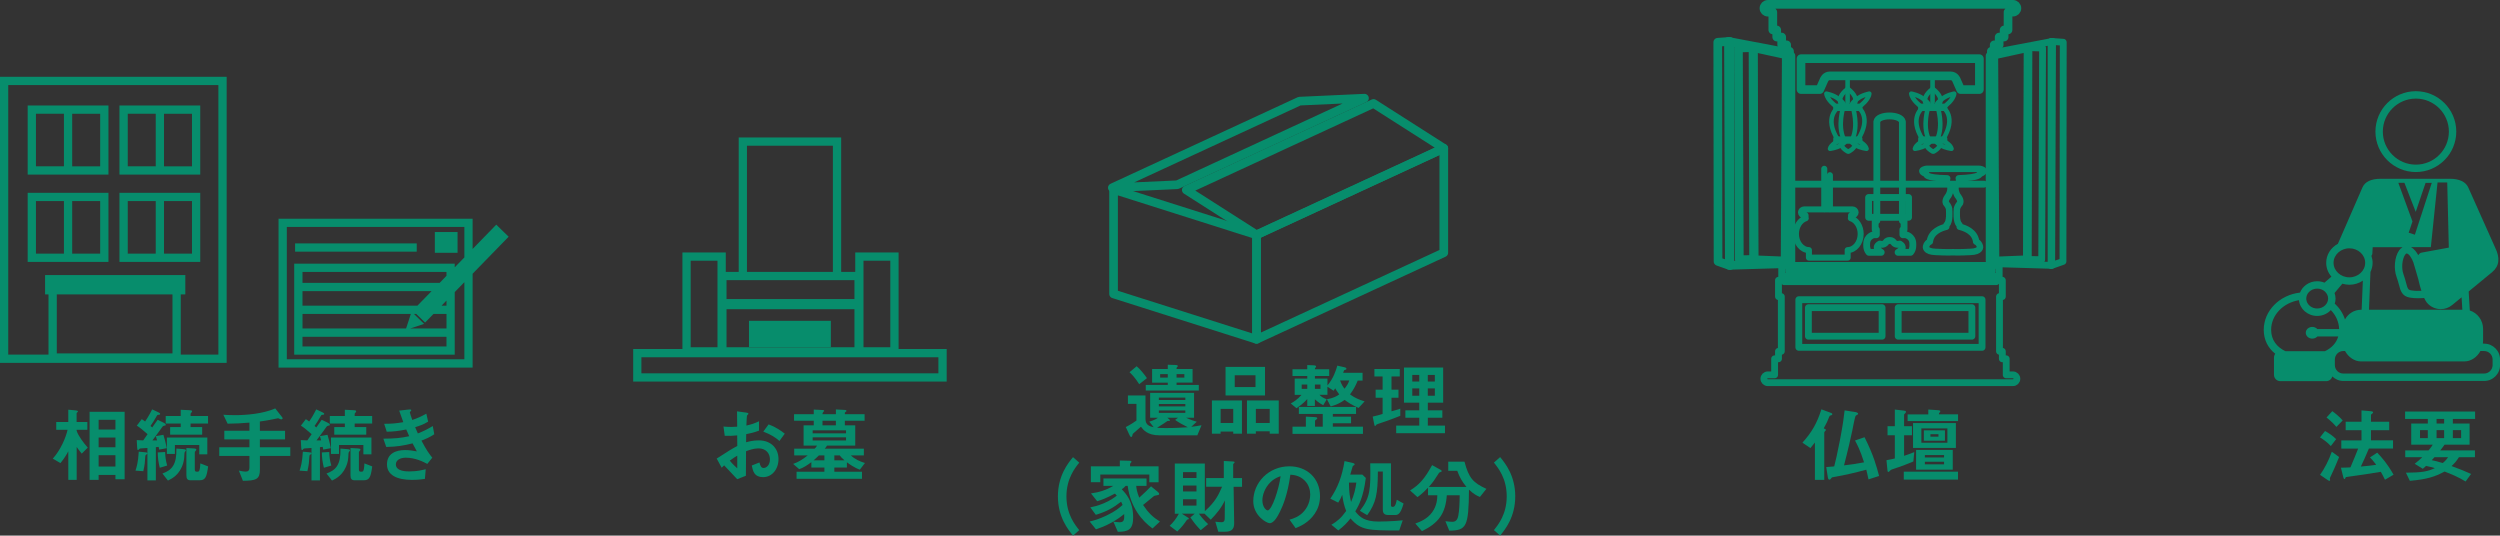 <?xml version="1.0" encoding="UTF-8"?><svg id="_レイヤー_2" xmlns="http://www.w3.org/2000/svg" viewBox="0 0 794.16 170.14"><rect x="0" y="0" width="794.16" height="170.14" fill="#333333" stroke="none"/><g id="_レイヤー_1-2"><path d="M285.45,110.87v-30.67h-13.77v6.17h-4.47v-42.7h-32.55v42.7h-4.11v-6.17h-13.77v30.67h-15.64v10.34h99.59v-10.34h-15.27ZM274.3,82.82h8.52v27.49h-8.52v-27.49ZM237.28,46.29h27.3v40.08h-27.3v-40.08ZM230.79,88.99h40.64v6.01h-40.64v-6.01ZM230.79,98.22h40.64v12.09h-40.64v-12.09ZM219.4,82.82h8.52v27.49h-8.52v-27.49ZM298.09,118.59h-94.34v-5.1h94.34v5.1Z" fill="#078d6c" stroke-width="0"/><rect x="237.92" y="101.91" width="26.01" height="8.32" fill="#078d6c" stroke-width="0"/><path d="M227.69,145.66c4.27-2.76,4.77-3.05,6.52-3.99l-.03-3.36c-1.57.15-2.5.18-3.96.13l-.39-2.95c.73.08,1.36.13,2.55.13.65,0,1.05-.03,1.8-.08-.03-2.95-.03-3.18-.05-4.87l2.89.39c.73.1.73.28.73.41,0,.1-.39.42-.44.5-.1.16-.18,2.71-.21,3.21,1.67-.36,2.55-.68,4.01-1.36v2.97c-1.64.63-2.87.89-4.07,1.12l-.03,2.58c.76-.21,2.16-.6,4.01-.6,4.04,0,6.28,2.68,6.28,5.94s-2.09,5.74-4.88,5.74-3.23-1.8-3.6-3.7l2.42-.96c.31,1.07.52,1.75,1.33,1.75.94,0,2.01-.94,2.01-2.76s-1.25-3.47-3.63-3.47c-1.54,0-3.05.57-3.96.91-.03,4.15-.03,4.62-.05,7.79l-2.76,1.09c-1.12-1.2-1.78-1.9-4.15-4.4-.36.34-.42.37-.78.76l-1.59-2.92ZM234.2,144.74c-.73.44-1.28.78-2.37,1.59.83,1.04,1.9,2.03,2.37,2.45v-4.04ZM247.6,140.08c-1.17-1.02-2.53-2-5.13-2.97l1.69-2.3c2.14.78,3.86,1.95,5.13,2.95l-1.69,2.32Z" fill="#078d6c" stroke-width="0"/><path d="M273.15,149.2c-1.83-.65-3.37-1.8-4.12-2.35v1.67h-3.99v1.33h8.78v2.24h-20.78v-2.24h8.84v-1.33h-4.14v-1.72c-1.2.92-2.45,1.75-3.86,2.24l-1.93-1.67c1.72-.58,3.23-1.59,4.64-2.71h-4.3v-2.14h6.49c.44-.42.44-.45.76-.96h-4.27v-6.44h3.23v-1.46h-6.26v-2.09h6.26v-1.46l2.68.13c.31.03.63.03.63.29,0,.06-.32.37-.37.44q-.16.19-.16.6h4.25v-1.51l2.81.16c.23,0,.55.05.55.31,0,.13-.08.21-.29.34-.16.1-.23.19-.23.26v.44h6.28v2.09h-6.28v1.46h3.31v6.44h-8.99c-.23.41-.34.55-.7.96h12.43v2.14h-4.12c1.2,1.2,2.81,1.9,4.46,2.42l-1.62,2.11ZM268.76,136.71h-10.61v.94h10.61v-.94ZM268.76,138.93h-10.61v.99h10.61v-.99ZM261.88,144.67h-1.75c-.57.57-.96.94-1.69,1.56h3.44v-1.56ZM265.53,133.66h-4.25v1.46h4.25v-1.46ZM266.76,144.67h-1.72v1.56h3.23c-.83-.7-1.17-1.09-1.51-1.56" fill="#078d6c" stroke-width="0"/><path d="M581.77,131.89c-.5.13-.52.13-.68.5-.52,1.3-.86,2.09-1.75,3.67.44.21.68.34.68.52,0,.13-.05.16-.26.39-.16.16-.26.26-.26.47v14.99h-2.97v-11.86c-.05.05-1.3,1.59-1.43,1.77l-2.53-1.72c2.97-3.31,4.61-6.13,6.02-10.59l2.76,1.02c.65.23.7.36.7.52,0,.23-.16.29-.29.31M593.55,152.28c-.31-1.56-.55-2.45-.7-3.08-3.39.94-6.81,1.72-10.25,2.32-.6.1-.68.1-.83.34-.31.42-.36.5-.6.5-.31,0-.44-.16-.57-.94l-.47-3.05c1.15-.08,1.43-.1,2.53-.21.47-1.87.94-3.73,1.85-8.47.96-5.08,1.17-6.88,1.46-9.33l3.16.5c.36.05,1.12.18,1.12.57,0,.13-.05.21-.19.28-.42.24-.55.29-.65.5-.16.23-.89,3.89-.99,4.49-.31,1.56-1.41,6.41-2.64,11.13,1.98-.23,3.6-.44,6.36-.96-1.23-3.86-2.11-5.53-2.87-6.94l3.03-1.04c2.95,5.87,3.88,9.52,4.62,12.31l-3.37,1.09Z" fill="#078d6c" stroke-width="0"/><path d="M607.81,146.6c-1.49.63-3.78,1.54-6.7,2.48-.36.13-.47.16-.7.42-.37.37-.39.42-.55.42-.18,0-.26-.18-.28-.47l-.32-3.26c1.25-.21,2.09-.42,2.66-.55v-7.38h-2.32v-2.87h2.32v-5.29l2.89.34c.31.03.65.1.65.39,0,.15-.08.26-.16.34-.39.41-.44.44-.44.57v3.65h2.5v2.87h-2.5v6.54c1.12-.36,1.95-.65,3.23-1.18l-.29,2.97ZM604.76,149.83h17.23v2.53h-17.23v-2.53ZM605.98,133.77v-2.14h6.57v-1.54l3.29.23c.21.02.52.1.52.36,0,.13-.03.15-.26.41-.18.21-.18.23-.18.52h6.08v2.14h-16.01ZM607.7,134.4h13.61v7.9h-13.61v-7.9ZM608.67,142.92h11.65v6.28h-11.65v-6.28ZM618.62,136.09h-8.27v4.54h8.27v-4.54ZM611.14,136.71h6.7v3.29h-6.7v-3.29ZM617.56,144.56h-6.1v.76h6.1v-.76ZM617.56,146.67h-6.1v.83h6.1v-.83ZM615.78,137.94h-2.55v.78h2.55v-.78Z" fill="#078d6c" stroke-width="0"/><path d="M767.43,54.65c7.08,0,12.84-5.76,12.84-12.84s-5.76-12.84-12.84-12.84-12.84,5.76-12.84,12.84,5.76,12.84,12.84,12.84M767.43,31.32c5.78,0,10.49,4.7,10.49,10.49s-4.71,10.49-10.49,10.49-10.49-4.71-10.49-10.49,4.71-10.49,10.49-10.49" fill="#078d6c" stroke-width="0"/><path d="M789.12,109.15h-.4c.04-.3.07-.61.07-.92v-3.72c0-2.77-1.78-5.11-4.22-5.87l-.36-6.05,7.47-6.15c2.26-1.87,2.58-4.49.93-7.81l-8.52-19.06c-.78-1.79-2.85-2.78-5.83-2.78h-21.98c-3.07,0-5.03.94-5.83,2.79l-7.78,17.86c-2.22,1.2-3.72,3.46-3.72,6.04,0,1.67.62,3.2,1.66,4.4l-2.2,1.91c-.71-.29-1.49-.45-2.32-.45-2.5,0-4.63,1.5-5.46,3.61-6.48.73-11.52,5.76-11.52,11.84,0,3.14,1.34,5.76,3.66,7.59-.26.34-.41.76-.41,1.22v5.46c0,1.11.9,2.02,2.02,2.02h14.56c.94,0,1.72-.64,1.95-1.5.91.89,2.15,1.44,3.52,1.44h44.73c2.78,0,5.04-2.26,5.04-5.04v-1.77c0-2.78-2.26-5.04-5.04-5.04M777.4,57.97l.5,20.69-2.62.48-6.05,1.11c-.2.04-.38.12-.54.25-.12.1-.32.26-.5.56-.51-.93-1.28-2.01-2.32-2.55h6.32l2.13-20.55h3.08ZM769.19,92.37c-.9.05-2.11.06-3.27-.14-.95-.16-1.1-.48-1.6-2.4-.2-.77-.43-1.64-.8-2.64-.79-2.12-.38-4.99.48-6.24.23-.34.42-.43.48-.43.77,0,1.78,1.71,2.18,2.9l1.53,5.22c.25,1.19.6,2.51,1,3.73M763.8,58.08l3.59,9.23,3.13-9.23h1.97l-5.37,16.48-1.97-.64,1.21-3.57-4.5-12.28h1.94ZM763.21,78.52c-.38.22-.77.56-1.14,1.09-1.4,2.02-1.74,5.79-.75,8.41.33.89.54,1.69.73,2.4.5,1.91.96,3.71,3.48,4.12.9.15,1.81.2,2.62.2.75,0,1.42-.04,1.92-.09.28.61.57,1.12.85,1.47,1.13,1.37,2.77,2.08,4.42,2.08,1.28,0,2.57-.43,3.63-1.3l2.99-2.46.24,3.95h-29.65l.46-11.99c.44-.89.68-1.88.68-2.92,0-.77-.14-1.51-.38-2.2.17-.19.29-.44.3-.72l.11-2.04h9.5ZM746.31,78.88c2.77,0,5.02,2.07,5.02,4.61s-2.25,4.61-5.02,4.61-5.02-2.07-5.02-4.61,2.25-4.61,5.02-4.61M741.6,93.07l2.48-2.95c.71.21,1.46.33,2.23.33,1.59,0,3.07-.48,4.28-1.3l-.38,9.25h-.18c-2.19,0-4.1,1.23-5.12,3.07-.61-1.92-1.74-3.64-3.24-5.03.16-.5.25-1.04.25-1.59,0-.62-.12-1.22-.32-1.77M733.37,92.88c.64-.73,1.62-1.2,2.72-1.2,1.91,0,3.47,1.42,3.47,3.16h0c0,.85-.37,1.61-.96,2.17-.63.61-1.52.99-2.51.99-1.78,0-3.25-1.23-3.45-2.8-.01-.12-.02-.24-.02-.36,0-.74.28-1.42.75-1.96M738.52,111.57h-12.51c-2.66-1.27-4.55-3.49-4.55-6.79,0-4.69,3.81-8.59,8.83-9.42.28,2.8,2.77,5,5.79,5,1.73,0,3.27-.72,4.34-1.85,1.59,1.62,2.57,3.72,2.64,6.02h-6.93c-.38-.41-.95-.68-1.6-.68-1.14,0-2.07.83-2.07,1.86s.93,1.86,2.07,1.86c.64,0,1.22-.27,1.6-.68h6.64c-.62,2.17-2.21,3.72-4.26,4.69M791.81,115.97c0,1.48-1.21,2.69-2.69,2.69h-44.73c-1.48,0-2.69-1.2-2.69-2.69v-1.77c0-1.48,1.2-2.69,2.69-2.69h.55c1.06,1.94,2.98,3.3,5.08,3.3h32.84c2.1,0,4.02-1.36,5.08-3.3h1.18c1.48,0,2.69,1.2,2.69,2.69v1.77Z" fill="#078d6c" stroke-width="0"/><path d="M740.42,141.69c-1.12-1.17-2.11-1.93-3.44-2.74l1.59-2.03c1.15.6,2.55,1.56,3.54,2.58l-1.69,2.19ZM740.44,151.18c-.1.21-.34.65-.34.81,0,.08.1.39.1.47s-.05.29-.23.29-.39-.16-.6-.29l-2.37-1.62c1.3-1.82,2.76-4.51,3.73-7.35l2.32,1.69c-.7,1.8-2.14,5.11-2.61,6M742.19,135.62c-.47-.57-1.23-1.46-3.13-3l1.82-2.01c.86.6,2.16,1.64,3.31,2.95l-2.01,2.06ZM757.63,152.41c-.6-1.28-1.02-1.95-1.33-2.53-4.07.67-6.47,1.04-10.56,1.59-.52.08-.6.08-.65.26-.13.34-.18.44-.34.44-.21,0-.32-.39-.37-.55l-.75-3.05c1.07,0,2.37-.08,3.02-.1,1.07-2.48,1.78-4.28,2.45-5.97h-5.35v-2.61h6.41v-3.23h-5.03v-2.69h5.03v-3.6l2.74.23c.47.05.94.08.94.42,0,.13-.1.26-.31.39-.29.21-.36.29-.36.39v2.16h5.79v2.69h-5.79v3.23h7.01v2.61h-7.67c-.81,1.93-1.64,3.83-2.55,5.71,2.68-.23,3.52-.34,4.88-.55-.89-1.17-1.33-1.69-1.98-2.35l2.29-1.51c1.59,1.67,3.26,3.55,5.19,7.01l-2.71,1.59Z" fill="#078d6c" stroke-width="0"/><path d="M779.18,133.09v1.46h5.32v6.7h-7.95c-.44.65-.83,1.15-1.38,1.83h11.03v2.16h-5.08c-.91,1.43-1.67,2.19-2.35,2.81,2.69.97,4.33,1.67,6.21,2.5l-1.75,2.4c-2.24-1.41-4.62-2.37-6.68-3.16-3.08,1.67-5.63,2.48-11.03,2.95l-1.25-2.58c5.14-.03,7.01-.41,9.2-1.46-.83-.23-1.88-.52-2.79-.7-.34.32-.65.6-1.04.92l-2.58-1.59c1.02-.78,1.69-1.41,2.4-2.09h-5.4v-2.16h7.4c.81-.96,1.07-1.41,1.33-1.83h-6.83v-6.7h5.27v-1.46h-7.22v-2.35h22.24v2.35h-7.06ZM771.23,136.64h-2.48v2.53h2.48v-2.53ZM773.34,145.24c-.42.5-.52.57-.86.94.91.18,1.75.39,3.49.91.83-.65,1.41-1.41,1.7-1.85h-4.33ZM776.41,133.09h-2.4v1.46h2.4v-1.46ZM776.41,136.64h-2.4v2.53h2.4v-2.53ZM781.81,136.64h-2.63v2.53h2.63v-2.53Z" fill="#078d6c" stroke-width="0"/><path d="M0,115.26h72V24.4H0v90.86ZM18.04,93.51h36.75v18.75H18.04v-18.75ZM69.38,112.64h-11.96v-19.12h1.45v-6.14H14.32v6.14h1.09v19.12H2.62V27.02h66.75v85.61Z" fill="#078d6c" stroke-width="0"/><path d="M34.45,33.51H8.79v21.95h25.66v-21.95ZM11.42,36.13h8.89v16.7h-8.89v-16.7ZM31.82,52.84h-8.89v-16.7h8.89v16.7Z" fill="#078d6c" stroke-width="0"/><path d="M63.61,33.51h-25.66v21.95h25.66v-21.95ZM40.58,36.13h8.89v16.7h-8.89v-16.7ZM60.99,52.84h-8.89v-16.7h8.89v16.7Z" fill="#078d6c" stroke-width="0"/><path d="M34.45,61.25H8.79v21.95h25.66v-21.95ZM11.42,63.87h8.89v16.7h-8.89v-16.7ZM31.82,80.57h-8.89v-16.7h8.89v16.7Z" fill="#078d6c" stroke-width="0"/><path d="M63.61,61.25h-25.66v21.95h25.66v-21.95ZM40.58,63.87h8.89v16.7h-8.89v-16.7ZM60.99,80.57h-8.89v-16.7h8.89v16.7Z" fill="#078d6c" stroke-width="0"/><path d="M161.57,75.19l-3.93-3.82-7.51,7.72v-9.61h-61.65v47.29h61.65v-29.82l11.44-11.75ZM147.51,114.13h-56.4v-42.04h56.4v9.69l-3.06,3.14v-1.17h-50.99v28.92h50.99v-19.89l3.06-3.14v24.49ZM96.09,92.48h41.01l-4.5,4.62h-36.51v-4.62ZM96.09,99.73h34.42l-1.51,4.62h-32.9v-4.62ZM96.09,106.98h45.74v3.07h-45.74v-3.07ZM141.83,104.35h-11.55l4.44-1.47-3.23-3.15h.74l2.81,2.74,2.66-2.74h4.14v4.62ZM141.83,97.11h-1.58l1.58-1.63v1.63ZM139.65,89.86h-43.56v-3.48h45.74v1.24l-2.17,2.24Z" fill="#078d6c" stroke-width="0"/><rect x="93.74" y="77.32" width="38.64" height="2.62" fill="#078d6c" stroke-width="0"/><rect x="138.13" y="73.71" width="7.22" height="6.59" fill="#078d6c" stroke-width="0"/><path d="M25.98,144.12c-.81-1.01-1.23-1.51-1.62-2.14v10.45h-2.66v-9.07c-.44.86-1.38,2.45-2.51,3.75l-2.42-1.43c2.48-2.68,4.22-6.86,4.69-9.15h-3.6v-2.48h3.83v-3.91l2.37.23c.16.03.7.06.7.34,0,.05-.03.13-.16.23-.13.11-.26.21-.26.29v2.82h3.41v2.48h-3.41v.29c.52,1.62,2.09,3.73,3.54,5.37l-1.93,1.93ZM36.67,152.25v-1.38h-5.34v1.56h-2.87v-21.61h11.13v21.43h-2.92ZM36.67,133.35h-5.34v3.1h5.34v-3.1ZM36.67,138.98h-5.34v3.1h5.34v-3.1ZM36.67,144.61h-5.34v3.6h5.34v-3.6Z" fill="#078d6c" stroke-width="0"/><path d="M46.8,144.02c0,.13-.05.21-.26.34-.36.21-.36.34-.39.7-.08,1.46-.15,2.61-.63,4.62l-2.48-.18c.34-1.04.83-2.48,1.04-6.02l1.95.18c.55.05.76.08.76.37M50.56,142.84c-.05-.32-.1-.58-.16-.89-.39.05-.68.08-.89.1v10.56h-2.68v-10.3c-1.23.1-1.33.1-2.06.13-.31.03-.44.05-.57.23-.21.26-.21.29-.34.29-.21,0-.26-.23-.29-.73l-.13-2.43c.7.05,1.28.08,2.06.1.42-.6.63-.89,1.38-1.98-1.67-1.46-2.4-2.06-3.41-2.71l1.56-2.06c.26.15.57.36,1.07.75.5-.75,1.28-1.93,2.24-3.86l1.98.94c.42.18.55.34.55.5,0,.26-.23.26-.47.28-.42.03-.42.05-.68.5-.86,1.51-.99,1.67-1.91,3.05.08.08.5.41.55.47.55-.76.73-1.07,1.72-2.43l1.93.94c.13.08.65.32.65.63,0,.23-.18.26-.26.26-.6.1-.65.16-.99.65-1.43,2.01-2.16,2.97-3,4.07h1.49c-.13-.5-.16-.57-.39-1.36l2.4-.42c.29.94.73,2.45,1.04,4.25l-2.4.45ZM50.76,148.6c-.47-1.82-.63-3.31-.65-4.88l2.35-.13c.03,1.33.16,2.63.65,4.3l-2.35.7ZM58.85,143.41c-.18.21-.24.34-.26.6,0,.54-.08,2.09-.39,3.1-1.09,3.73-3.65,4.98-4.85,5.55l-1.75-2.24c3-1.09,4.56-2.79,4.43-7.93l2.22.18c.18.03.81.05.81.36,0,.16-.08.21-.21.36M60.54,134.55v1.12h3.68v2.4h-10.17v-2.4h3.36v-1.12h-4.77v-2.4h4.77v-1.98l2.74.13c.52.03.86.05.86.36,0,.1-.03.18-.21.39-.16.16-.26.29-.26.42v.68h5.55v2.4h-5.55ZM63.3,144.33v-2.97h-7.74v2.84h-2.55v-5.21h12.85v5.34h-2.55ZM63.43,152.57h-2.89c-.94,0-1.33-.42-1.33-1.59v-8.66l2.35.13c.16,0,.81.05.81.36,0,.13-.08.23-.23.42-.13.13-.26.26-.26.5v5.4c0,.42.13.7.52.7h.47c.65,0,.7-1.49.76-2.63l2.48.96c-.44,3.28-.83,4.4-2.66,4.4" fill="#078d6c" stroke-width="0"/><path d="M82.56,144.82v4.36c0,3.05-1.17,3.52-5.4,3.55l-1.28-3.24c.42.1,1.51.32,2.16.32.81,0,1.2-.42,1.2-1.22v-3.76h-9.59v-2.76h9.59v-2.5h-7.98v-2.74h7.98v-2.58c-2.53.21-4.25.31-6.93.34l-1.36-2.84c.96.06,2.03.13,3.7.13,3.5,0,8.89-.42,12.78-2.14l2.06,2.61c.08.1.29.34.29.55,0,.18-.18.31-.36.31-.42,0-.78-.23-1.05-.36-.42.08-.99.21-1.28.26-.55.1-1.85.42-4.54.78v2.95h8v2.74h-8v2.5h9.67v2.76h-9.67Z" fill="#078d6c" stroke-width="0"/><path d="M98.93,144.02c0,.13-.05.21-.26.34-.36.21-.36.34-.39.7-.08,1.46-.15,2.61-.63,4.62l-2.48-.18c.34-1.04.83-2.48,1.04-6.02l1.95.18c.55.05.76.08.76.37M102.68,142.84c-.05-.32-.1-.58-.16-.89-.39.05-.68.08-.89.1v10.56h-2.68v-10.3c-1.23.1-1.33.1-2.06.13-.31.03-.44.05-.57.23-.21.26-.21.29-.34.29-.21,0-.26-.23-.29-.73l-.13-2.43c.7.05,1.28.08,2.06.1.42-.6.63-.89,1.38-1.98-1.67-1.46-2.4-2.06-3.41-2.71l1.56-2.06c.26.15.57.36,1.07.75.5-.75,1.28-1.93,2.24-3.86l1.98.94c.42.18.55.34.55.5,0,.26-.23.26-.47.28-.42.03-.42.05-.68.5-.86,1.51-.99,1.67-1.91,3.05.08.08.5.41.55.47.55-.76.73-1.07,1.72-2.43l1.93.94c.13.08.65.32.65.63,0,.23-.18.26-.26.26-.6.1-.65.16-.99.65-1.43,2.01-2.16,2.97-3,4.07h1.49c-.13-.5-.16-.57-.39-1.36l2.4-.42c.29.94.73,2.45,1.04,4.25l-2.4.45ZM102.89,148.6c-.47-1.82-.63-3.31-.65-4.88l2.35-.13c.03,1.33.16,2.63.65,4.3l-2.35.7ZM110.97,143.41c-.18.21-.24.34-.26.6,0,.54-.08,2.09-.39,3.1-1.09,3.73-3.65,4.98-4.85,5.55l-1.75-2.24c3-1.09,4.56-2.79,4.43-7.93l2.22.18c.18.03.81.05.81.36,0,.16-.08.21-.21.36M112.67,134.55v1.12h3.68v2.4h-10.17v-2.4h3.36v-1.12h-4.77v-2.4h4.77v-1.98l2.74.13c.52.03.86.05.86.36,0,.1-.03.18-.21.39-.16.16-.26.29-.26.42v.68h5.55v2.4h-5.55ZM115.43,144.33v-2.97h-7.74v2.84h-2.55v-5.21h12.85v5.34h-2.55ZM115.56,152.57h-2.89c-.94,0-1.33-.42-1.33-1.59v-8.66l2.35.13c.16,0,.81.05.81.36,0,.13-.08.23-.23.42-.13.13-.26.26-.26.5v5.4c0,.42.13.7.52.7h.47c.65,0,.7-1.49.76-2.63l2.48.96c-.44,3.28-.83,4.4-2.66,4.4" fill="#078d6c" stroke-width="0"/><path d="M133.88,139.97c1.62,3.08,2.45,4.2,3.44,5.42l-1.59,1.98c-1.25-.68-3.83-1.98-6.83-1.98-1.72,0-3.15.73-3.15,2.14,0,2.22,3.39,2.22,4.27,2.22,2.48,0,3.96-.39,5.22-.7l-.26,3.08c-.73.1-2.06.31-4.12.31-4.69,0-7.93-1.49-7.93-4.93s2.81-4.54,5.76-4.54c1.31,0,2.45.18,3.73.42-.63-1.12-.86-1.59-1.36-2.55-2.74.68-4.98,1.09-8.37,1.14l-.91-2.63c3.7-.03,5.4-.18,8.21-.78-.39-.89-.68-1.54-.94-2.14-2.63.52-4.09.68-6.2.71l-.81-2.51c2.5-.02,3.83-.13,6.07-.52-.6-1.62-.89-2.45-1.3-3.67l2.97-.34c.21-.03.86-.1.86.21,0,.13-.08.21-.21.34-.21.21-.24.29-.24.36,0,.19.45,1.46.78,2.4,1.78-.62,2.77-1.07,4.46-2l.57,2.53c-1.49.94-2.92,1.38-4.12,1.77.34.81.44,1.07.86,1.98,1.9-.76,2.97-1.3,4.74-2.35l.47,2.61c-1.43.94-2.48,1.4-4.09,2.03" fill="#078d6c" stroke-width="0"/><path d="M380.35,138.29h-11.99c-3.88,0-5.19-1.75-5.92-2.74-.63.58-1.9,1.67-2.01,1.75-.57.47-.6.5-.7.94-.08.42-.23.57-.39.57-.23,0-.47-.44-.55-.62l-1.17-2.53c1.46-.73,2.76-1.62,3.39-2.06v-5.3h-2.71v-2.68h5.58v7.51c0,1.88,1.31,2.32,2.61,2.58l-1.41-1.77c1.69-.47,2.35-.94,2.76-1.25h-2.48v-7.9h13.95v7.9h-2.55c1.62.78,2.81,1.09,3.41,1.28l-1.75,1.61c1.28-.16,1.9-.23,3.26-.5l-1.33,3.21ZM361.89,122.05c-1.36-2.14-2.32-3.1-3.08-3.81l2.27-1.9c1.07.88,2.5,2.66,3.26,3.78l-2.45,1.93ZM363.97,124.06v-1.78h6.99v-.73h-4.98v-4.33h4.98v-1.36l2.42.08c.65.03.78.18.78.36,0,.1-.05.13-.23.28-.18.16-.18.21-.18.63h5.09v4.33h-5.09v.73h7.07v1.78h-16.84ZM373.31,133.39l.91-.7h-3.42l.57.47c.19.13.26.29.26.36,0,.19-.05.19-.52.19-.18,0-.23.02-.34.08-.39.29-1.85,1.28-3.21,2.09.47.05,1.04.1,2.81.1,3.05,0,4.88-.13,6.96-.26-1.3-.63-2.68-1.38-4.04-2.32M376.54,126.3h-8.42v.76h8.42v-.76ZM376.54,128.33h-8.42v.76h8.42v-.76ZM376.54,130.39h-8.42v.76h8.42v-.76ZM370.96,118.84h-2.42v1.12h2.42v-1.12ZM376.23,118.84h-2.48v1.12h2.48v-1.12Z" fill="#078d6c" stroke-width="0"/><path d="M391.76,137.77v-.68h-4.02v.68h-2.76v-10.56h9.54v10.56h-2.76ZM391.76,129.89h-4.01v4.48h4.01v-4.48ZM389.31,116.55h12.54v9.07h-12.54v-9.07ZM398.83,119.21h-6.6v3.75h6.6v-3.75ZM403.34,137.77v-.76h-4.41v.76h-2.81v-10.56h10.09v10.56h-2.87ZM403.34,129.89h-4.4v4.48h4.4v-4.48Z" fill="#078d6c" stroke-width="0"/><path d="M431.56,129.58c-2.27-1.02-3.18-1.62-4.41-2.55-1.49,1.07-2.68,1.56-4.43,2.09l-1.2-2.29c2.14-.39,3.05-.94,3.91-1.54-.68-.89-.99-1.41-1.28-1.93-.1.16-.39.58-.52.76l-1.95-1.28v2.58h-2.53c.6.63,1.02.89,2.3,1.44l-1.12,1.88c-.81-.47-1.36-.78-2.64-1.88v2.09h-2.42v-2.19c-.63.68-1.43,1.56-3.41,2.92l-1.83-1.51c.81-.45,2.09-1.18,3.42-2.74h-2.17v-5.16h3.99v-.83h-4.69v-2.14h4.69v-1.33l1.98.08c.21,0,.81.03.81.34,0,.19-.08.29-.13.34-.23.26-.23.28-.23.57h4.54v2.14h-4.54v.83h3.99v2.16c1.93-2.29,2.68-4.72,3.13-6.28l2.19.5c.57.13.7.29.7.5s-.13.26-.34.32c-.34.1-.39.1-.42.23-.05.1-.23.62-.29.73h6.18v2.48h-1.54c-.6,1.43-1.17,2.66-2.45,4.38,1.67,1.2,2.92,1.69,4.64,2.21l-1.93,2.11ZM410.58,137.82v-2.29h4.25v-3.18l2.63.13c.44.03.99.05.99.36,0,.18-.11.26-.21.34-.44.34-.5.36-.5.55v1.8h2.45v-4.04h-7.59v-2.22h18.17v2.22h-7.38v.86h5.79v2.11h-5.79v1.07h9.57v2.29h-22.39ZM415.27,122.15h-1.77v1.38h1.77v-1.38ZM419.47,122.15h-1.77v1.38h1.77v-1.38ZM425.7,120.87c.44,1.25.86,1.9,1.41,2.61.83-1.09,1.25-1.75,1.49-2.61h-2.9Z" fill="#078d6c" stroke-width="0"/><path d="M440.34,133.78c-.5.19-2.87.94-3.08,1.09-.05.06-.34.47-.44.47s-.18-.13-.26-.5l-.5-2.5c1.2-.26,2.27-.57,3.15-.86v-5.13h-2.22v-2.56h2.22v-4.2h-2.61v-2.37h8.06v2.37h-2.63v4.2h2.22v2.56h-2.22v4.3c.96-.23,1.56-.42,2.79-.83v2.27c-1.49.6-2.97,1.15-4.48,1.69M443.52,137.61v-2.42h7.33v-2.5h-4.41v-2.35h4.41v-2.42h-4.85v-11.16h12.44v11.16h-4.87v2.42h4.61v2.35h-4.61v2.5h5.45v2.42h-15.48ZM450.85,119.1h-2.22v2.09h2.22v-2.09ZM450.85,123.38h-2.22v2.32h2.22v-2.32ZM455.8,119.1h-2.24v2.09h2.24v-2.09ZM455.8,123.38h-2.24v2.32h2.24v-2.32Z" fill="#078d6c" stroke-width="0"/><path d="M340.86,170.14c-1.54-1.87-4.8-5.84-4.8-12.46s3.26-10.61,4.8-12.46l1.98,1.75c-1.33,1.64-4.07,5.03-4.07,10.72s2.74,9.07,4.07,10.72l-1.98,1.75Z" fill="#078d6c" stroke-width="0"/><path d="M366.12,167.87c-3.26-2.35-6.99-6.62-7.9-13.53h-.63c-.36.44-.81.78-1.25,1.09,1.36,1.43,3.62,3.78,3.62,8.94,0,3.94-1.64,4.56-4.87,4.56l-1.41-3.23c.42.06,1.38.21,1.98.21,1.51,0,1.49-.96,1.46-2.61-1.02.81-2.09,1.64-4.12,2.76-2.14,1.18-3.5,1.62-4.85,2.09l-2.01-2.48c1.38-.34,2.87-.73,5.24-1.85,2.87-1.36,4.04-2.37,5.22-3.41-.16-.44-.29-.7-.47-1.04-2.45,1.93-4.67,3.16-8.03,4.17l-1.75-2.37c1.15-.23,2.35-.5,4.17-1.25,2.24-.94,3.29-1.75,4.25-2.48-.18-.21-.42-.47-.6-.65-2.82,1.51-4.3,2.04-5.63,2.43l-1.98-2.48c2.58-.36,4.8-1.02,7.09-2.4h-3.13v-2.35h13.69v2.35h-3.28c.08.88.21,1.88.96,3.75,1.22-1.09,2.63-2.42,3.75-3.6l2.19,1.8c.16.13.39.39.39.63,0,.18-.16.26-.26.31-.21.08-1.2.21-1.38.34,0,0-2.92,2.4-3.47,2.84,1.7,2.55,3.13,3.88,5.35,5.27l-2.35,2.19ZM365.1,153.22v-2.47h-15.57v2.42h-3v-5.03h9.2v-1.85l3.05.08c.16,0,.65,0,.65.26,0,.15-.1.26-.18.36-.18.18-.26.31-.26.44v.7h9.05v5.08h-2.95Z" fill="#078d6c" stroke-width="0"/><path d="M391.87,154.6l.18,11.42c.03,1.72-.47,2.89-2.87,2.89h-2.17l-.94-3.18c.55.06,1.46.16,1.96.16.94,0,1.02-.68,1.02-1.25l.05-5.68c-1.07,2.32-2.69,4.3-4.49,6.13l-1.98-1.91h-1.77c.78,1.09,1.56,2.06,2.92,3.31l-2.35,1.93c-1.43-1.49-1.98-2.19-3.29-4.04l1.38-1.2h-4.09l2.04,1.31c.15.08.18.23.18.28,0,.23-.36.26-.55.29-.96,1.41-1.72,2.42-3.13,3.78l-2.4-1.82c1.2-1.15,2.03-2.22,2.92-3.83h-1.3v-15.95h9.54v15.15c3.47-3.13,4.35-5.22,5.48-7.77h-5.06v-2.76h5.61v-5.42l2.92.16c.23,0,.5.05.5.26,0,.13-.1.23-.21.31-.21.16-.23.23-.23.37v4.33h2.81v2.76h-2.68ZM380.08,149.99h-4.28v1.85h4.28v-1.85ZM380.08,154.24h-4.28v1.88h4.28v-1.88ZM380.08,158.59h-4.28v2.03h4.28v-2.03Z" fill="#078d6c" stroke-width="0"/><path d="M417.65,163.18c-1.96,2.89-4.67,4.02-6.08,4.59l-1.93-2.69c1.17-.34,3.1-.89,4.69-2.79,1.59-1.88,1.88-4.04,1.88-5.19,0-1.43-.42-3.18-1.88-4.56-1.64-1.56-3.47-1.67-4.43-1.75-.83,6.21-2.37,9.86-3.23,11.6-.78,1.62-1.98,3.81-3.34,3.81-.94,0-5.21-2.35-5.21-7.01,0-5.79,4.77-11.06,11.5-11.06,5.42,0,9.7,3.68,9.7,9.49,0,2.3-.7,4.12-1.67,5.55M403.62,153.14c-1.85,1.77-2.61,4.2-2.61,5.79,0,2.11,1.2,3.21,1.67,3.21,1.36,0,3.6-6.8,4.12-10.87-.76.26-1.93.65-3.18,1.88" fill="#078d6c" stroke-width="0"/><path d="M444.47,168.52c-9.86-.03-12.18-.03-15.46-3.83-1.17,1.46-2.14,2.47-3.88,3.81l-2.19-1.8c1.85-1.1,3.1-2.14,4.69-4.38-.65-1.67-.99-3.1-1.25-5.14-.31.83-.7,1.59-1.28,2.48l-2.5-1.25c2.4-3.55,3.73-7.12,4.51-11.94l2.61.6c.16.03.6.16.6.42,0,.13-.08.23-.18.29-.31.16-.36.21-.44.36-.08.16-.65,2.22-.78,2.63h3.86l1.09,1.07c-.76,6.1-2.24,8.71-3.34,10.61,1.4,1.85,3.05,3.23,7.38,3.23.44,0,4.15-.03,7.69-.39l-1.12,3.23ZM428.51,153.3c.03,3.23.31,4.67.68,6.15,1.02-2.4,1.41-4.23,1.67-6.15h-2.35ZM443.08,163.6h-2.04c-1.12,0-1.77-.42-1.77-1.67v-12.13h-1.57c-.03,7.12-.6,9.99-3.39,13.85l-2.32-1.38c3.31-4.2,3.44-6.93,3.28-15.09h6.59v13.11c0,.52.05.73.55.73.42,0,.89-.1,1.3-2.27l2.16,1.2c-1.04,3.62-1.88,3.65-2.81,3.65" fill="#078d6c" stroke-width="0"/><path d="M470.11,157.86c-.96-.39-1.93-.86-3.47-2.32-.1,11.84-.81,12.96-6.26,13.03l-1.23-3c1.09.13,1.88.19,2.22.19,1.41,0,1.72-1.18,1.88-1.96.29-1.46.42-3.83.44-6.47h-4.09c-.42,5.84-2.64,8.84-7.9,11.4l-2.11-2.43c1.38-.5,3.73-1.33,5.37-3.6,1.53-2.11,1.59-4.25,1.62-5.37h-2.95v-2.42c-1.8,1.91-2.76,2.58-3.36,3l-2.35-2.11c2.87-1.77,4.59-3.62,7.01-8.05l2.84,1.59c.15.1.21.23.21.31,0,.13-.13.18-.15.21-.1.06-.63.21-.68.32-1.56,2.42-1.82,2.84-3.28,4.51h11.97c-1.38-1.69-2.19-3.1-2.92-5.13h-2.87v-2.9h5.16c1.38,5.24,2.77,6.7,6.96,8.63l-2.06,2.58Z" fill="#078d6c" stroke-width="0"/><path d="M476.54,170.14l-1.98-1.75c1.33-1.64,4.07-5,4.07-10.72s-2.74-9.07-4.07-10.72l1.98-1.75c1.54,1.88,4.8,5.84,4.8,12.46s-3.26,10.61-4.8,12.46" fill="#078d6c" stroke-width="0"/><polygon points="399.16 107.79 353.74 93.37 353.74 60.18 399.16 74.6 399.16 107.79" fill="none" stroke="#078d6c" stroke-linecap="round" stroke-linejoin="round" stroke-width="2.75"/><polygon points="399.16 107.79 458.64 80.29 458.64 47.1 399.16 74.6 399.16 107.79" fill="none" stroke="#078d6c" stroke-linecap="round" stroke-linejoin="round" stroke-width="2.75"/><polygon points="353.35 59.63 412.82 32.13 433.44 31.19 373.97 58.69 353.35 59.63" fill="none" stroke="#078d6c" stroke-linecap="round" stroke-linejoin="round" stroke-width="2.75"/><polygon points="376.84 60.35 436.32 32.86 458.64 47.1 399.16 74.6 376.84 60.35" fill="none" stroke="#078d6c" stroke-linecap="round" stroke-linejoin="round" stroke-width="2.75"/><line x1="630.27" y1="58.5" x2="570.33" y2="58.5" fill="none" stroke="#078d6c" stroke-linecap="round" stroke-linejoin="round" stroke-width="2.17"/><path d="M628.78,18.64v9.81h-5.95l-1.37-3.1s-.46-1.25-1.83-1.25h-38.35c-1.37,0-1.83,1.25-1.83,1.25l-1.38,3.1h-5.95v-9.81h56.66Z" fill="none" stroke-width="0"/><path d="M628.78,18.64v9.81h-5.95l-1.37-3.1s-.46-1.25-1.83-1.25h-38.35c-1.37,0-1.83,1.25-1.83,1.25l-1.38,3.1h-5.95v-9.81h56.66Z" fill="none" stroke="#078d6c" stroke-linecap="round" stroke-linejoin="round" stroke-width="2.75"/><path d="M628.81,53.64h-16.86s-2.92.45,0,1.68c0,0-.75,1.2,6.61,1.34-.07.19-.12.39-.12.6,0,.7.44,1.29,1.05,1.53.2.78.25,1.95-.55,3.37,0,0-1.23,1.35-.78,2.36,0,0,1.12,1.23,1.01,2.24,0,0,.34,3.7-.78,4.6,0,0-.19.33-.13.67-1.71.41-4.72,1.55-5.2,4.55,0,0-.03.06-.01.17-.47.22-1,.65-1.22,1.53,0,0-.45,1.66,3.14,1.75,0,0,3.7.19,5.16.1h.54c1.46.09,5.16-.1,5.16-.1,3.59-.09,3.14-1.75,3.14-1.75-.22-.87-.75-1.31-1.22-1.53.01-.1-.01-.17-.01-.17-.48-3-3.49-4.14-5.2-4.55.07-.34-.13-.67-.13-.67-1.12-.89-.78-4.6-.78-4.6-.11-1.01,1.01-2.24,1.01-2.24.45-1.01-.78-2.36-.78-2.36-.8-1.41-.76-2.59-.55-3.37.61-.24,1.05-.83,1.05-1.53,0-.21-.04-.42-.12-.61,6.87-.24,6.61-1.34,6.61-1.34,2.91-1.23,0-1.68,0-1.68" fill="none" stroke-width="0"/><path d="M628.81,53.64h-16.86s-2.92.45,0,1.68c0,0-.75,1.2,6.61,1.34-.07.19-.12.39-.12.6,0,.7.44,1.29,1.05,1.53.2.78.25,1.95-.55,3.37,0,0-1.23,1.35-.78,2.36,0,0,1.12,1.23,1.01,2.24,0,0,.34,3.7-.78,4.6,0,0-.19.33-.13.67-1.71.41-4.72,1.55-5.2,4.55,0,0-.03.06-.01.17-.47.22-1,.65-1.22,1.53,0,0-.45,1.66,3.14,1.75,0,0,3.7.19,5.16.1h.54c1.46.09,5.16-.1,5.16-.1,3.59-.09,3.14-1.75,3.14-1.75-.22-.87-.75-1.31-1.22-1.53.01-.1-.01-.17-.01-.17-.48-3-3.49-4.14-5.2-4.55.07-.34-.13-.67-.13-.67-1.12-.89-.78-4.6-.78-4.6-.11-1.01,1.01-2.24,1.01-2.24.45-1.01-.78-2.36-.78-2.36-.8-1.41-.76-2.59-.55-3.37.61-.24,1.05-.83,1.05-1.53,0-.21-.04-.42-.12-.61,6.87-.24,6.61-1.34,6.61-1.34,2.91-1.23,0-1.68,0-1.68Z" fill="none" stroke="#078d6c" stroke-linecap="round" stroke-linejoin="round" stroke-width="2.05"/><path d="M623.33,87.69c0,.29-.23.52-.52.52h-7.11c-.29,0-.52-.23-.52-.52s.23-.52.52-.52h7.11c.29,0,.52.23.52.52" fill="#fff" stroke-width="0"/><path d="M623.33,87.69c0,.29-.23.52-.52.52h-7.11c-.29,0-.52-.23-.52-.52s.23-.52.52-.52h7.11c.29,0,.52.23.52.52Z" fill="none" stroke="#9fa0a0" stroke-linecap="round" stroke-linejoin="round" stroke-width="2.17"/><path d="M622.75,88.24s1.01.09,1.29-.24c0,0,.2.32.39,0,0,0,1.23-.18,1.88.05,0,0,1.14.34,1.56.21,0,0,.52-.17.58-.59v-.04c-.07-.42-.59-.58-.59-.58-.42-.13-1.56.24-1.56.24-.65.23-1.88.08-1.88.08-.2-.32-.39,0-.39,0-.3-.32-1.3-.21-1.3-.21,0,0,.41.55.01,1.07" fill="#7f4b64" stroke-width="0"/><path d="M622.75,88.24s1.01.09,1.29-.24c0,0,.2.32.39,0,0,0,1.23-.18,1.88.05,0,0,1.14.34,1.56.21,0,0,.52-.17.58-.59v-.04c-.07-.42-.59-.58-.59-.58-.42-.13-1.56.24-1.56.24-.65.23-1.88.08-1.88.08-.2-.32-.39,0-.39,0-.3-.32-1.3-.21-1.3-.21,0,0,.41.55.01,1.07Z" fill="none" stroke="#7f4b64" stroke-linecap="round" stroke-linejoin="round" stroke-width="2.17"/><path d="M639.47,1.38h-77.89c-.69,0-1.24.56-1.24,1.25s.56,1.24,1.24,1.24h1.58v5.64h1.24v2.26h1.58v2.48h1.58v2.03h.9v69.95h64.12V16.28h.9v-2.03h1.58v-2.48h1.58v-2.26h1.24V3.86h1.58c.69,0,1.24-.56,1.24-1.24s-.56-1.25-1.24-1.25Z" fill="none" stroke="#078d6c" stroke-linecap="round" stroke-linejoin="round" stroke-width="2.75"/><path d="M639.47,119.08h-2.17v-5.1h-1.23v-2.38h-.9v-17.38h.9v-5.19h-71.11v5.19h.9v17.38h-.9v2.38h-1.23v5.1h-2.17c-.69,0-1.24.55-1.24,1.24s.56,1.24,1.24,1.24h77.89c.69,0,1.24-.56,1.24-1.24s-.56-1.24-1.24-1.24Z" fill="none" stroke="#078d6c" stroke-linecap="round" stroke-linejoin="round" stroke-width="2.17"/><rect x="566.78" y="87.81" width="67.34" height="1.67" fill="#fff" stroke-width="0"/><rect x="566.78" y="87.81" width="67.34" height="1.67" fill="none" stroke="#078d6c" stroke-linecap="round" stroke-linejoin="round" stroke-width="2.17"/><rect x="565.98" y="84.32" width="69.09" height="4.02" fill="none" stroke-width="0"/><rect x="565.98" y="84.32" width="69.09" height="4.02" fill="none" stroke="#078d6c" stroke-linecap="round" stroke-linejoin="round" stroke-width="2.17"/><rect x="571.42" y="95.2" width="58.21" height="15.14" fill="none" stroke-width="0"/><rect x="571.42" y="95.2" width="58.21" height="15.14" fill="none" stroke="#078d6c" stroke-linecap="round" stroke-linejoin="round" stroke-width="2.17"/><rect x="574.46" y="97.74" width="23.41" height="9.06" fill="none" stroke-width="0"/><rect x="574.46" y="97.74" width="23.41" height="9.06" fill="none" stroke="#078d6c" stroke-linecap="round" stroke-linejoin="round" stroke-width="2.17"/><rect x="602.99" y="97.74" width="23.41" height="9.06" fill="none" stroke-width="0"/><rect x="602.99" y="97.74" width="23.41" height="9.06" fill="none" stroke="#078d6c" stroke-linecap="round" stroke-linejoin="round" stroke-width="2.17"/><polygon points="549.34 84.29 567.06 83.77 567.44 16.64 549.07 13.15 549.34 84.29" fill="none" stroke-width="0"/><polygon points="549.34 84.29 567.06 83.77 567.44 16.64 549.07 13.15 549.34 84.29" fill="none" stroke="#078d6c" stroke-linecap="round" stroke-linejoin="round" stroke-width="2.75"/><polygon points="552.52 82.5 557.25 82.41 556.99 15.12 552.24 15.26 552.52 82.5" fill="none" stroke-width="0"/><polygon points="552.52 82.5 557.25 82.41 556.99 15.12 552.24 15.26 552.52 82.5" fill="none" stroke="#078d6c" stroke-linecap="round" stroke-linejoin="round" stroke-width="2.75"/><polygon points="557.07 82.5 568.91 82.98 568.92 17.74 556.87 15.11 557.07 82.5" fill="none" stroke-width="0"/><polygon points="557.07 82.5 568.91 82.98 568.92 17.74 556.87 15.11 557.07 82.5" fill="none" stroke="#078d6c" stroke-linecap="round" stroke-linejoin="round" stroke-width="2.75"/><polygon points="549.53 84.38 545.76 83.05 545.67 13.42 549.53 13.15 549.53 84.38" fill="none" stroke-width="0"/><polygon points="549.53 84.38 545.76 83.05 545.67 13.42 549.53 13.15 549.53 84.38" fill="none" stroke="#078d6c" stroke-linecap="round" stroke-linejoin="round" stroke-width="2.75"/><polygon points="651.75 84.29 634.03 83.77 633.65 16.64 652.02 13.15 651.75 84.29" fill="none" stroke-width="0"/><polygon points="651.75 84.29 634.03 83.77 633.65 16.64 652.02 13.15 651.75 84.29" fill="none" stroke="#078d6c" stroke-linecap="round" stroke-linejoin="round" stroke-width="2.17"/><polygon points="648.58 82.5 643.85 82.41 644.1 15.12 648.85 15.26 648.58 82.5" fill="none" stroke-width="0"/><polygon points="648.58 82.5 643.85 82.41 644.1 15.12 648.85 15.26 648.58 82.5" fill="none" stroke="#078d6c" stroke-linecap="round" stroke-linejoin="round" stroke-width="2.17"/><polygon points="644.02 82.5 632.18 82.98 632.17 17.74 644.23 15.11 644.02 82.5" fill="none" stroke-width="0"/><polygon points="644.02 82.5 632.18 82.98 632.17 17.74 644.23 15.11 644.02 82.5" fill="none" stroke="#078d6c" stroke-linecap="round" stroke-linejoin="round" stroke-width="2.75"/><polygon points="651.56 84.38 655.33 83.05 655.42 13.42 651.56 13.15 651.56 84.38" fill="none" stroke-width="0"/><polygon points="651.56 84.38 655.33 83.05 655.42 13.42 651.56 13.15 651.56 84.38" fill="none" stroke="#078d6c" stroke-linecap="round" stroke-linejoin="round" stroke-width="2.17"/><path d="M590.18,44.39c4.64-7.24.14-10.29.14-10.29h-6.37s-4.78,3.04-.15,10.29h6.37Z" fill="none" stroke-width="0"/><path d="M590.18,44.39c4.64-7.24.14-10.29.14-10.29h-6.37s-4.78,3.04-.15,10.29h6.37Z" fill="none" stroke="#078d6c" stroke-linecap="round" stroke-linejoin="round" stroke-width="1.45"/><path d="M585.47,34.32s-1.74,5.51.14,9.71" fill="none" stroke-width="0"/><path d="M585.47,34.32s-1.74,5.51.14,9.71" fill="none" stroke="#078d6c" stroke-linecap="round" stroke-linejoin="round" stroke-width="1.45"/><path d="M588.65,34.32s1.74,5.51-.14,9.71" fill="none" stroke-width="0"/><path d="M588.65,34.32s1.74,5.51-.14,9.71" fill="none" stroke="#078d6c" stroke-linecap="round" stroke-linejoin="round" stroke-width="1.45"/><line x1="586.92" y1="32.51" x2="586.92" y2="25.34" fill="none" stroke="#078d6c" stroke-linecap="round" stroke-linejoin="round" stroke-width="1.45"/><path d="M583.08,33.67s-2.61-1.88-2.9-3.91c0,0,2.46.44,3.91,1.74,0,0,1.88,1.3,1.74,2.17h-2.75Z" fill="none" stroke-width="0"/><path d="M583.08,33.67s-2.61-1.88-2.9-3.91c0,0,2.46.44,3.91,1.74,0,0,1.88,1.3,1.74,2.17h-2.75Z" fill="none" stroke="#078d6c" stroke-linecap="round" stroke-linejoin="round" stroke-width="1.45"/><path d="M590.91,33.67s2.61-1.88,2.9-3.91c0,0-2.46.44-3.91,1.74,0,0-1.88,1.3-1.74,2.17h2.75Z" fill="none" stroke-width="0"/><path d="M590.91,33.67s2.61-1.88,2.9-3.91c0,0-2.46.44-3.91,1.74,0,0-1.88,1.3-1.74,2.17h2.75Z" fill="none" stroke="#078d6c" stroke-linecap="round" stroke-linejoin="round" stroke-width="1.45"/><path d="M588.57,33.67s2.75-2.03-1.45-5.36h-.28c-4.2,3.33-1.45,5.36-1.45,5.36h3.17Z" fill="none" stroke-width="0"/><path d="M588.57,33.67s2.75-2.03-1.45-5.36h-.28c-4.2,3.33-1.45,5.36-1.45,5.36h3.17Z" fill="none" stroke="#078d6c" stroke-linecap="round" stroke-linejoin="round" stroke-width="1.45"/><rect x="583.08" y="33.71" width="7.82" height=".82" fill="#fff" stroke-width="0"/><rect x="583.08" y="33.71" width="7.82" height=".82" fill="none" stroke="#078d6c" stroke-linecap="round" stroke-linejoin="round" stroke-width="1.45"/><path d="M583.81,44.82s-2.22,1.17-2.47,2.43c0,0,2.1-.27,3.33-1.08,0,0,1.6-.81,1.48-1.35h-2.34Z" fill="none" stroke-width="0"/><path d="M583.81,44.82s-2.22,1.17-2.47,2.43c0,0,2.1-.27,3.33-1.08,0,0,1.6-.81,1.48-1.35h-2.34Z" fill="none" stroke="#078d6c" stroke-linecap="round" stroke-linejoin="round" stroke-width="1.45"/><path d="M590.47,44.82s2.22,1.17,2.46,2.43c0,0-2.1-.27-3.33-1.08,0,0-1.6-.81-1.48-1.35h2.34Z" fill="none" stroke-width="0"/><path d="M590.47,44.82s2.22,1.17,2.46,2.43c0,0-2.1-.27-3.33-1.08,0,0-1.6-.81-1.48-1.35h2.34Z" fill="none" stroke="#078d6c" stroke-linecap="round" stroke-linejoin="round" stroke-width="1.45"/><path d="M588.48,44.82s2.34,1.26-1.23,3.33h-.23c-3.58-2.07-1.23-3.33-1.23-3.33h2.7Z" fill="none" stroke-width="0"/><path d="M588.48,44.82s2.34,1.26-1.23,3.33h-.23c-3.58-2.07-1.23-3.33-1.23-3.33h2.7Z" fill="none" stroke="#078d6c" stroke-linecap="round" stroke-linejoin="round" stroke-width="1.45"/><rect x="583.08" y="44.06" width="7.82" height=".82" fill="#fff" stroke-width="0"/><rect x="583.08" y="44.06" width="7.82" height=".82" fill="none" stroke="#078d6c" stroke-linecap="round" stroke-linejoin="round" stroke-width="1.45"/><path d="M617.15,44.39c4.64-7.24.14-10.29.14-10.29h-6.37s-4.78,3.04-.14,10.29h6.37Z" fill="none" stroke-width="0"/><path d="M617.15,44.39c4.64-7.24.14-10.29.14-10.29h-6.37s-4.78,3.04-.14,10.29h6.37Z" fill="none" stroke="#078d6c" stroke-linecap="round" stroke-linejoin="round" stroke-width="1.45"/><path d="M612.44,34.32s-1.74,5.51.14,9.71" fill="none" stroke-width="0"/><path d="M612.44,34.32s-1.74,5.51.14,9.71" fill="none" stroke="#078d6c" stroke-linecap="round" stroke-linejoin="round" stroke-width="1.45"/><path d="M615.62,34.32s1.74,5.51-.14,9.71" fill="none" stroke-width="0"/><path d="M615.62,34.32s1.74,5.51-.14,9.71" fill="none" stroke="#078d6c" stroke-linecap="round" stroke-linejoin="round" stroke-width="1.45"/><line x1="613.9" y1="32.51" x2="613.9" y2="25.34" fill="none" stroke="#078d6c" stroke-linecap="round" stroke-linejoin="round" stroke-width="1.45"/><path d="M610.05,33.67s-2.61-1.88-2.9-3.91c0,0,2.46.44,3.91,1.74,0,0,1.88,1.3,1.74,2.17h-2.75Z" fill="none" stroke-width="0"/><path d="M610.05,33.67s-2.61-1.88-2.9-3.91c0,0,2.46.44,3.91,1.74,0,0,1.88,1.3,1.74,2.17h-2.75Z" fill="none" stroke="#078d6c" stroke-linecap="round" stroke-linejoin="round" stroke-width="1.45"/><path d="M617.88,33.67s2.61-1.88,2.9-3.91c0,0-2.46.44-3.91,1.74,0,0-1.88,1.3-1.74,2.17h2.75Z" fill="none" stroke-width="0"/><path d="M617.88,33.67s2.61-1.88,2.9-3.91c0,0-2.46.44-3.91,1.74,0,0-1.88,1.3-1.74,2.17h2.75Z" fill="none" stroke="#078d6c" stroke-linecap="round" stroke-linejoin="round" stroke-width="1.45"/><path d="M615.54,33.67s2.75-2.03-1.45-5.36h-.27c-4.2,3.33-1.45,5.36-1.45,5.36h3.17Z" fill="none" stroke-width="0"/><path d="M615.54,33.67s2.75-2.03-1.45-5.36h-.27c-4.2,3.33-1.45,5.36-1.45,5.36h3.17Z" fill="none" stroke="#078d6c" stroke-linecap="round" stroke-linejoin="round" stroke-width="1.45"/><rect x="610.05" y="33.71" width="7.82" height=".82" fill="#fff" stroke-width="0"/><rect x="610.05" y="33.71" width="7.82" height=".82" fill="none" stroke="#078d6c" stroke-linecap="round" stroke-linejoin="round" stroke-width="1.45"/><path d="M610.78,44.82s-2.22,1.17-2.47,2.43c0,0,2.1-.27,3.33-1.08,0,0,1.6-.81,1.48-1.35h-2.34Z" fill="none" stroke-width="0"/><path d="M610.78,44.82s-2.22,1.17-2.47,2.43c0,0,2.1-.27,3.33-1.08,0,0,1.6-.81,1.48-1.35h-2.34Z" fill="none" stroke="#078d6c" stroke-linecap="round" stroke-linejoin="round" stroke-width="1.45"/><path d="M617.45,44.82s2.22,1.17,2.47,2.43c0,0-2.1-.27-3.33-1.08,0,0-1.6-.81-1.48-1.35h2.34Z" fill="none" stroke-width="0"/><path d="M617.45,44.82s2.22,1.17,2.47,2.43c0,0-2.1-.27-3.33-1.08,0,0-1.6-.81-1.48-1.35h2.34Z" fill="none" stroke="#078d6c" stroke-linecap="round" stroke-linejoin="round" stroke-width="1.45"/><path d="M615.45,44.82s2.34,1.26-1.23,3.33h-.23c-3.58-2.07-1.23-3.33-1.23-3.33h2.7Z" fill="none" stroke-width="0"/><path d="M615.45,44.82s2.34,1.26-1.23,3.33h-.23c-3.58-2.07-1.23-3.33-1.23-3.33h2.7Z" fill="none" stroke="#078d6c" stroke-linecap="round" stroke-linejoin="round" stroke-width="1.45"/><rect x="610.05" y="44.06" width="7.82" height=".82" fill="#fff" stroke-width="0"/><rect x="610.05" y="44.06" width="7.82" height=".82" fill="none" stroke="#078d6c" stroke-linecap="round" stroke-linejoin="round" stroke-width="1.45"/><path d="M607.64,77.47c0-2.48-2.28-2.9-2.28-2.9h-.88v-1.63h.37v-2.81h-.53v-31.47c-.48-2.44-7.78-2.44-8.12,0v31.47h-.52v2.81h.37v1.63h-.8s-2.27.41-2.27,2.9c0,0-.21,1.65.72,2.69h.64s3.25,0,3.25,0c0,0-2.57-1.44-.43-2.64,0,0,1.2.46,1.95-.56,0,0,.28-.56,1.11-.56h.17c.84,0,1.11.56,1.11.56.74,1.02,1.95.56,1.95.56,2.14,1.2-.5,2.64-.5,2.64h3.25s.71,0,.71,0c.93-1.04.72-2.69.72-2.69" fill="none" stroke-width="0"/><path d="M607.64,77.47c0-2.48-2.28-2.9-2.28-2.9h-.88v-1.63h.37v-2.81h-.53v-31.47c-.48-2.44-7.78-2.44-8.12,0v31.47h-.52v2.81h.37v1.63h-.8s-2.27.41-2.27,2.9c0,0-.21,1.65.72,2.69h.64s3.25,0,3.25,0c0,0-2.57-1.44-.43-2.64,0,0,1.2.46,1.95-.56,0,0,.28-.56,1.11-.56h.17c.84,0,1.11.56,1.11.56.74,1.02,1.95.56,1.95.56,2.14,1.2-.5,2.64-.5,2.64h3.25s.71,0,.71,0c.93-1.04.72-2.69.72-2.69Z" fill="none" stroke="#078d6c" stroke-linecap="round" stroke-linejoin="round" stroke-width="2.17"/><rect x="593.59" y="62.74" width="12.69" height="6.29" fill="none" stroke-width="0"/><rect x="593.59" y="62.74" width="12.69" height="6.29" fill="none" stroke="#078d6c" stroke-linecap="round" stroke-linejoin="round" stroke-width="2.17"/><line x1="579.5" y1="53.62" x2="579.5" y2="66.44" fill="none" stroke="#078d6c" stroke-linecap="round" stroke-linejoin="round" stroke-width="1.91"/><line x1="581.3" y1="55.66" x2="581.3" y2="66.44" fill="none" stroke="#078d6c" stroke-linecap="round" stroke-linejoin="round" stroke-width="1.91"/><path d="M587.95,69.33h.06v-.94h.43c.57,0,1.03-.42,1.03-.93s-.46-.94-1.03-.94h-15.31c-.56,0-1.03.42-1.03.94s.46.93,1.03.93h.43v.94h.06c-1.79.58-3.12,2.58-3.12,4.98,0,2.82,1.84,5.11,4.13,5.14v2.39h12.31v-2.39c2.28-.03,4.13-2.32,4.13-5.14,0-2.39-1.33-4.4-3.12-4.98" fill="none" stroke-width="0"/><path d="M587.95,69.33h.06v-.94h.43c.57,0,1.03-.42,1.03-.93s-.46-.94-1.03-.94h-15.31c-.56,0-1.03.42-1.03.94s.46.93,1.03.93h.43v.94h.06c-1.79.58-3.12,2.58-3.12,4.98,0,2.82,1.84,5.11,4.13,5.14v2.39h12.31v-2.39c2.28-.03,4.13-2.32,4.13-5.14,0-2.39-1.33-4.4-3.12-4.98Z" fill="none" stroke="#078d6c" stroke-linecap="round" stroke-linejoin="round" stroke-width="1.91"/></g></svg>